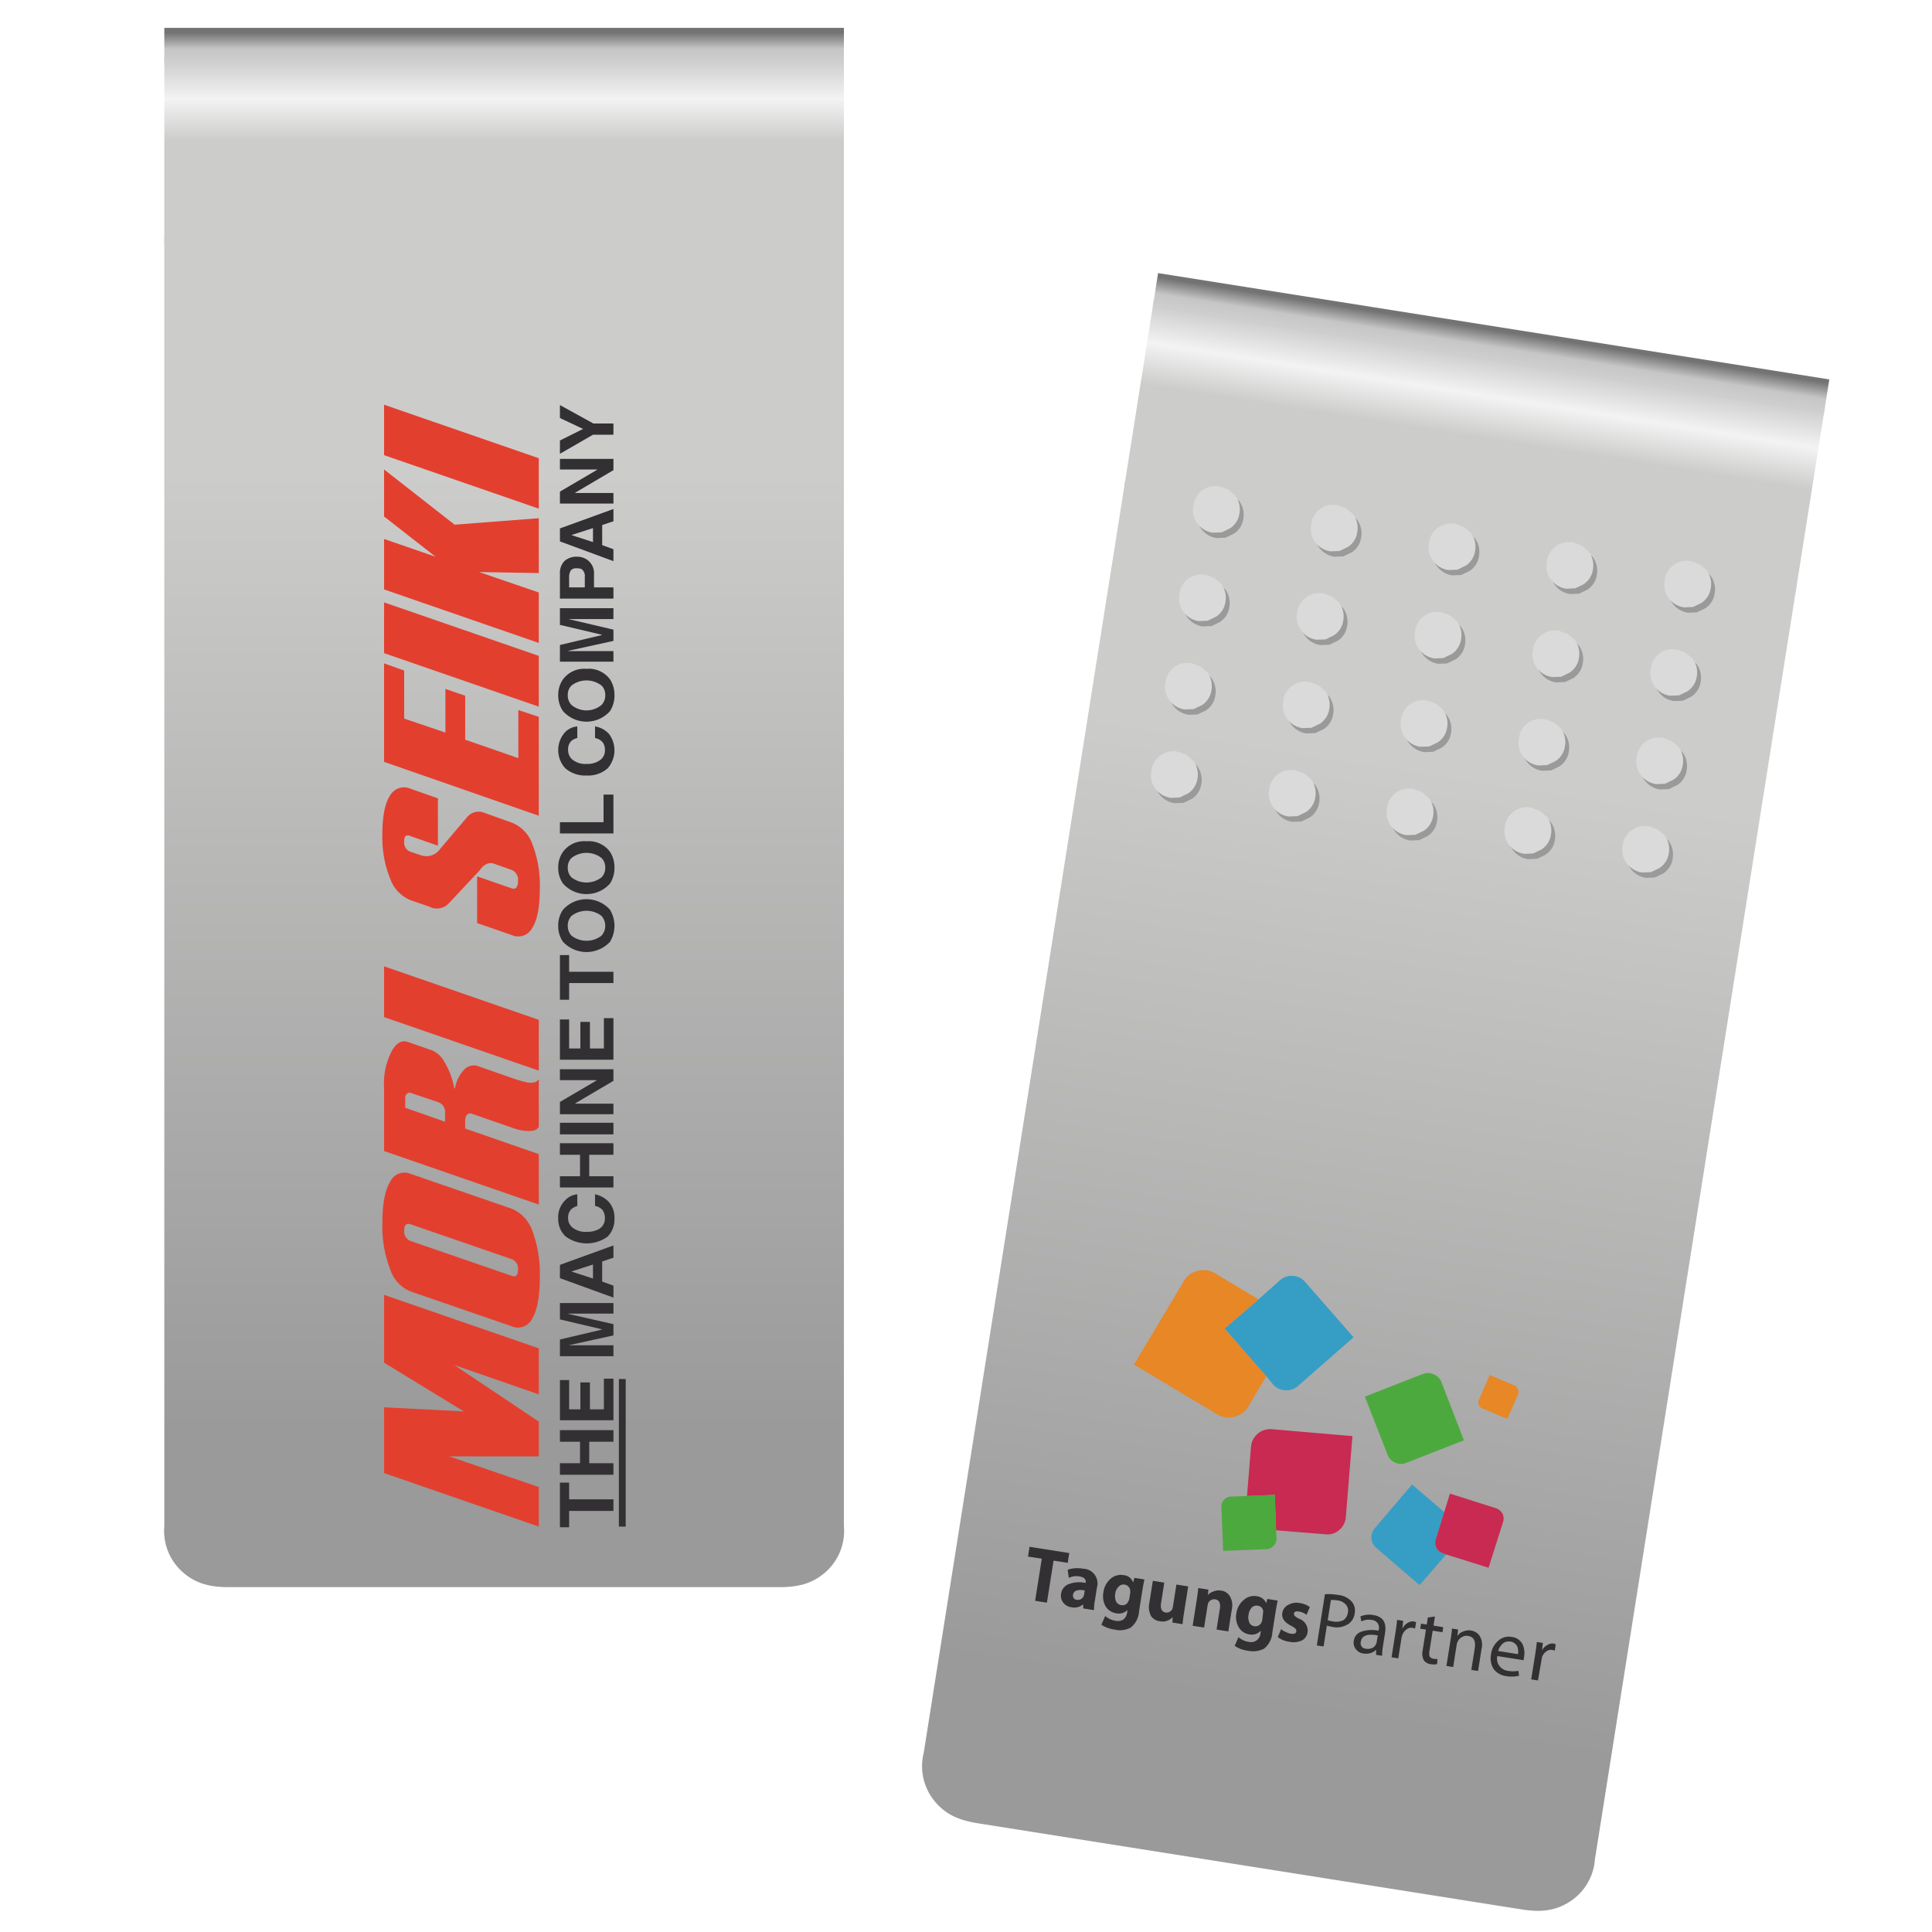 <svg xmlns="http://www.w3.org/2000/svg" xmlns:xlink="http://www.w3.org/1999/xlink" viewBox="0 0 283.465 283.46"><defs><style>.cls-1{fill:url(#Unbenannter_Verlauf_4);}.cls-2{fill:url(#Unbenannter_Verlauf_24);}.cls-3{fill:url(#Unbenannter_Verlauf_3);}.cls-4{fill:#323032;}.cls-5{fill:#e33f2f;}.cls-6{fill:none;stroke:#323032;}.cls-7{fill:url(#Unbenannter_Verlauf_4-2);}.cls-8{fill:url(#Unbenannter_Verlauf_24-2);}.cls-9{fill:url(#Unbenannter_Verlauf_3-2);}.cls-10{fill:#999a99;}.cls-11{fill:#dbdada;}.cls-12{fill:#369dc5;}.cls-13{fill:#c82a51;}.cls-14{fill:#4ca93e;}.cls-15{fill:#e78726;}</style><linearGradient id="Unbenannter_Verlauf_4" x1="73.963" y1="275.537" x2="73.963" y2="219.341" gradientTransform="matrix(1, 0, 0, -1, 0, 284.54)" gradientUnits="userSpaceOnUse"><stop offset="0" stop-color="#cecece"/><stop offset="0.098" stop-color="#f4f3f3"/><stop offset="0.208" stop-color="#cccccb"/></linearGradient><linearGradient id="Unbenannter_Verlauf_24" x1="73.963" y1="279.733" x2="73.963" y2="275.531" gradientTransform="matrix(1, 0, 0, -1, 0, 284.54)" gradientUnits="userSpaceOnUse"><stop offset="0" stop-color="#737373"/><stop offset="0.573" stop-color="#c6c6c6"/><stop offset="1" stop-color="#cecece"/></linearGradient><linearGradient id="Unbenannter_Verlauf_3" x1="73.963" y1="74.97" x2="73.963" y2="215.226" gradientTransform="matrix(1, 0, 0, -1, 0, 284.54)" gradientUnits="userSpaceOnUse"><stop offset="0" stop-color="#999a99"/><stop offset="1" stop-color="#cccccb"/></linearGradient><linearGradient id="Unbenannter_Verlauf_4-2" x1="204.044" y1="232.679" x2="204.044" y2="176.484" gradientTransform="matrix(0.988, 0.156, 0.156, -0.988, -19.543, 250.619)" xlink:href="#Unbenannter_Verlauf_4"/><linearGradient id="Unbenannter_Verlauf_24-2" x1="204.044" y1="236.876" x2="204.044" y2="232.674" gradientTransform="matrix(0.988, 0.156, 0.156, -0.988, -19.543, 250.619)" xlink:href="#Unbenannter_Verlauf_24"/><linearGradient id="Unbenannter_Verlauf_3-2" x1="204.044" y1="32.112" x2="204.044" y2="172.368" gradientTransform="matrix(0.988, 0.156, 0.156, -0.988, -19.543, 250.619)" xlink:href="#Unbenannter_Verlauf_3"/></defs><title>10</title><g id="Clip_links" data-name="Clip links"><g id="Clip"><g id="Szene-1"><path class="cls-1" d="M123.818,35.839V8.214H24.108V35.839Z"/><path class="cls-2" d="M123.818,9.152V4.087H24.108V9.152Z"/></g><path class="cls-3" d="M123.818,34.901H24.108V223.91a8.061,8.061,0,0,0,2.298,6.376c2.198,2.198,4.635,2.582,7.223,2.582h80.669c2.587,0,5.024-.383,7.223-2.582a8.061,8.061,0,0,0,2.298-6.376Z"/></g><g id="Logo_10" data-name="Logo 10"><g id="Layer0_0_FILL" data-name="Layer0 0 FILL"><path class="cls-4" d="M83.503,217.532h-1.35v6.55h1.35v-2.4h6.5v-1.7h-6.5v-2.45m-1.35-7.7v1.7h2.95v3.15h-2.95v1.7h7.85v-1.7h-3.55v-3.15h3.55v-1.7h-7.85m6.45-7.55v4.5h-2.05v-3.95h-1.4v3.95h-1.65v-4.3h-1.35v5.9h7.85v-6.1h-1.4m1.4-9.55v-1.55h-7.85v2.4l6.15,1.45v.05l-6.15,1.45v2.45h7.85v-1.6h-6.6l6.6-1.45v-1.65l-6.6-1.5v-.05h6.6m-7.85-7.15v1.95l7.85,2.85v-1.75l-1.65-.6v-2.95l1.65-.55v-1.8l-7.85,2.85m1.75,1v-.05l3.1-1v2.05l-3.1-1m.8-11.35a2.758,2.758,0,0,0-1.8.9,3.415,3.415,0,0,0-1,2.6,3.489,3.489,0,0,0,1.05,2.65,5.201,5.201,0,0,0,6.2.05,3.582,3.582,0,0,0,1-2.65,3.479,3.479,0,0,0-.8-2.4,3.776,3.776,0,0,0-2.05-1.15v1.7a1.975,1.975,0,0,1,1.1.6,2.039,2.039,0,0,1,.35,1.2,1.773,1.773,0,0,1-.8,1.55,3.378,3.378,0,0,1-1.85.45,3.005,3.005,0,0,1-2.2-.7,1.777,1.777,0,0,1-.55-1.3,1.725,1.725,0,0,1,.5-1.35,2.86,2.86,0,0,1,.85-.45v-1.7m5.3-8.8v-1.7h-7.85v1.7h7.85m0,3v-1.7h-7.85v1.7h2.95v3.15h-2.95v1.65h7.85v-1.65h-3.55v-3.15h3.55m-7.85-7.75v1.8h7.85v-1.55h-5.6v-.05l5.6-3.3v-1.7h-7.85v1.6h5.45l-5.45,3.2m1.35-12.1h-1.35v5.9h7.85v-6.1h-1.4v4.45h-2.05v-3.9h-1.4v3.9h-1.65v-4.25m6.5-5.35v-1.65h-6.5v-2.45h-1.35v6.55h1.35v-2.45h6.5m-8.1-8.4a3.994,3.994,0,0,0,.7,2.35,4.717,4.717,0,0,0,6.9,0,4.573,4.573,0,0,0,0-4.7,4.614,4.614,0,0,0-6.9,0,3.994,3.994,0,0,0-.7,2.35m1.4,0a2.069,2.069,0,0,1,.55-1.45,3.602,3.602,0,0,1,4.4,0,2.186,2.186,0,0,1,0,2.9,3.602,3.602,0,0,1-4.4,0,2.069,2.069,0,0,1-.55-1.45m2.75-12.4a3.862,3.862,0,0,0-3.45,1.55,3.911,3.911,0,0,0-.7,2.3,3.994,3.994,0,0,0,.7,2.35,4.614,4.614,0,0,0,6.9,0,4.215,4.215,0,0,0,.65-2.35,4.126,4.126,0,0,0-.65-2.3,3.862,3.862,0,0,0-3.45-1.55m-2.2,2.45a3.602,3.602,0,0,1,4.4,0,1.896,1.896,0,0,1,.55,1.4,1.96,1.96,0,0,1-.55,1.45,3.602,3.602,0,0,1-4.4,0,1.96,1.96,0,0,1-.55-1.45,1.896,1.896,0,0,1,.55-1.4m4.7-9.3v4.05h-6.4v1.65h7.85v-5.7h-1.45m.8-8.9a3.524,3.524,0,0,0-2.05-1.1v1.7a1.975,1.975,0,0,1,1.1.6,1.818,1.818,0,0,1,.35,1.15,1.698,1.698,0,0,1-.8,1.55,3.117,3.117,0,0,1-1.85.5,3.005,3.005,0,0,1-2.2-.7,1.835,1.835,0,0,1-.55-1.35,1.725,1.725,0,0,1,.5-1.35,2.244,2.244,0,0,1,.85-.4v-1.7a2.857,2.857,0,0,0-1.8.85,3.938,3.938,0,0,0,.05,5.3,4.421,4.421,0,0,0,3.1,1.05,4.31,4.31,0,0,0,3.1-1.05,4.006,4.006,0,0,0,.2-5.05m-3.3-9.55a3.862,3.862,0,0,0-3.45,1.55,3.911,3.911,0,0,0-.7,2.3,3.994,3.994,0,0,0,.7,2.35,4.615,4.615,0,0,0,6.9,0,4.215,4.215,0,0,0,.65-2.35,4.126,4.126,0,0,0-.65-2.3,3.862,3.862,0,0,0-3.45-1.55m-2.2,2.45a3.602,3.602,0,0,1,4.4,0,1.896,1.896,0,0,1,.55,1.4,1.96,1.96,0,0,1-.55,1.45,3.425,3.425,0,0,1-4.4,0,1.96,1.96,0,0,1-.55-1.45,1.896,1.896,0,0,1,.55-1.4m6.15-11.35h-7.85v2.45l6.15,1.45v.05l-6.15,1.45v2.45h7.85v-1.55h-6.6v-.05l6.6-1.45v-1.65l-6.6-1.55h6.6v-1.6m-3.85-7.1a2.57,2.57,0,0,0-1.5-.45,2.61,2.61,0,0,0-1.85.65,2.503,2.503,0,0,0-.65,1.85v3.65h7.85v-1.65h-2.85v-1.95a2.394,2.394,0,0,0-1-2.1m-1.6,1.25a2.131,2.131,0,0,1,.75.1,1.23,1.23,0,0,1,.5,1.15v1.55h-2.3v-1.35a2.027,2.027,0,0,1,.25-1.15.984.984,0,0,1,.8-.3m3.8-6.35,1.65-.55v-1.8l-7.85,2.85v1.9l7.85,2.9v-1.75l-1.65-.6v-2.95m-1.35.45v2.05l-3.1-1v-.05l3.1-1m.6-8.6v.05l-5.45,3.2v1.75h7.85v-1.55h-5.6v-.05l5.6-3.3v-1.65h-7.85v1.55h5.45m-5.45-9.45v1.9l3.4,1.6-3.4,1.7v1.95l4.85-2.8h3v-1.65h-2.95Z"/><path class="cls-5" d="M79.053,204.582v-6.75l-22.7-7.85v9.95l11.7,7.15-11.7-.6v9.65l22.7,7.85v-5.8l-13.15-4.5h13.15v-5.1l-12.4-8.3,12.4,4.3m-18.8-32.35a2.304,2.304,0,0,0-3,1.15q-1.15,1.85-1.15,6.05a17.209,17.209,0,0,0,1.15,6.8,5.14,5.14,0,0,0,3,3.25l14.8,5.1a2.313,2.313,0,0,0,3.05-1.15q1.1-1.85,1.1-6.05a17.908,17.908,0,0,0-1.1-6.8,5.467,5.467,0,0,0-3.05-3.25l-14.8-5.1m0,9.85a1.47,1.47,0,0,1-.95-1.55q0-1.2.95-.9l14.8,5.1a1.47,1.47,0,0,1,.95,1.55q0,1.25-.95.9l-14.8-5.1m18.8-25v-7.45l-22.7-7.85v7.45l22.7,7.85m-13.8-1.2a3.871,3.871,0,0,0-1.8-1.75l-3.6-1.25q-1.3-.45-2.3,1.2a10.318,10.318,0,0,0-1.2,5.55v9.25l22.7,7.85v-7.4l-10.8-3.75v-1.2a1.342,1.342,0,0,1,.25-.8.631.631,0,0,1,.65-.2l6.2,2.15a6.557,6.557,0,0,0,1.95.4q1.4.1,1.75-.6v-6.95h-.05q-.35.6-1.6.45a20.78,20.78,0,0,1-2.25-.65l-5-1.75a1.948,1.948,0,0,0-2,.45,5.262,5.262,0,0,0-1.4,2.8h-.1a11.578,11.578,0,0,0-1.4-3.8m-.2,6.4a1.663,1.663,0,0,1,.25.9v1.4l-5.85-2.05v-1.4a.784.784,0,0,1,.25-.65.568.568,0,0,1,.65-.1l4,1.35a1.563,1.563,0,0,1,.7.55m-7.8-45.6q-1.15,1.7-1.15,5.7a16.023,16.023,0,0,0,1.15,6.55,5.297,5.297,0,0,0,3,3.15l2.75.95a2.383,2.383,0,0,0,2.85-.5l4.5-4.8q.95-1.4,2.15-1l2.55.9a1.55,1.55,0,0,1,.95,1.65,1.473,1.473,0,0,1-.25.95.637.637,0,0,1-.7.1l-5.05-1.75v6.85l5.05,1.75a2.33,2.33,0,0,0,3.05-1.05q1.1-1.75,1.1-5.75a16.668,16.668,0,0,0-1.1-6.55,5.27,5.27,0,0,0-3.05-3.15l-4.2-1.5a2.182,2.182,0,0,0-2.35.75l-3.95,4.65a2.367,2.367,0,0,1-1.35.95,2.416,2.416,0,0,1-1.45-.05l-1.5-.5a1.421,1.421,0,0,1-.95-1.55q0-.65.25-.8a.761.761,0,0,1,.7.05l4,1.4v-6.95l-4-1.4a2.35,2.35,0,0,0-3,.95m21.8-13v-7.45l-22.7-7.85v7.45l22.7,7.85m0,1.5-3-1v7.05l-7.8-2.7v-6.45l-2.9-1v6.4l-6.05-2.05v-7.05l-2.95-1.05v14.45l22.7,7.9v-14.5m0-30.55v-7.4l-22.7-7.85v7.4l22.7,7.85m-22.7,4.45v7.4l22.7,7.85v-7.4l-8.75-3,8.75.15v-8.05l-12.35.95-10.35-8.1v6.9l7.55,5.9Z"/></g><path id="Layer0_0_1_STROKES" data-name="Layer0 0 1 STROKES" class="cls-6" d="M91.303,223.982v-21.65"/></g></g><g id="Clip_rechts" data-name="Clip rechts"><g id="Clip-2" data-name="Clip"><g id="Szene-1-2" data-name="Szene-1"><path class="cls-7" d="M263.431,87.028l4.321-27.284L169.27,44.146l-4.321,27.284Z"/><path class="cls-8" d="M267.606,60.671l.792-5.003-98.483-15.598-.792,5.003Z"/></g><path class="cls-9" d="M263.578,86.102l-98.483-15.598L135.527,257.186a8.061,8.061,0,0,0,1.272,6.657c1.827,2.515,4.174,3.275,6.73,3.68l79.676,12.619c2.555.405,5.022.407,7.538-1.42a8.061,8.061,0,0,0,3.267-5.938Z"/><path class="cls-10" d="M179.578,72.177l1.228.455.992.851a3.383,3.383,0,0,1,.626,2.613,3.109,3.109,0,0,1-1.39,2.207l-1.22.587-1.309.053a3.383,3.383,0,0,1-2.292-1.403,3.248,3.248,0,0,1-.555-2.515,3.236,3.236,0,0,1,3.919-2.847"/><path class="cls-11" d="M179.009,71.393l1.228.455.992.851a3.383,3.383,0,0,1,.626,2.614,3.11,3.11,0,0,1-1.39,2.207l-1.22.587-1.309.053a3.383,3.383,0,0,1-2.292-1.403,3.248,3.248,0,0,1-.555-2.515,3.236,3.236,0,0,1,3.919-2.847"/><path class="cls-10" d="M196.867,74.915l1.228.455.992.851a3.383,3.383,0,0,1,.626,2.613,3.109,3.109,0,0,1-1.39,2.207l-1.22.587-1.309.053a3.383,3.383,0,0,1-2.292-1.403,3.248,3.248,0,0,1-.555-2.515,3.236,3.236,0,0,1,3.919-2.847"/><path class="cls-11" d="M196.298,74.131l1.228.455.992.851a3.383,3.383,0,0,1,.626,2.614,3.11,3.11,0,0,1-1.39,2.207l-1.22.587-1.309.053a3.383,3.383,0,0,1-2.292-1.403,3.248,3.248,0,0,1-.555-2.515,3.236,3.236,0,0,1,3.919-2.847"/><path class="cls-10" d="M214.156,77.653l1.228.455.992.851a3.383,3.383,0,0,1,.626,2.613,3.109,3.109,0,0,1-1.39,2.207l-1.22.587-1.309.053a3.383,3.383,0,0,1-2.292-1.403,3.248,3.248,0,0,1-.555-2.515,3.236,3.236,0,0,1,3.919-2.847"/><path class="cls-11" d="M213.587,76.869l1.228.455.992.851a3.383,3.383,0,0,1,.626,2.614,3.11,3.11,0,0,1-1.39,2.207l-1.22.587-1.309.053a3.383,3.383,0,0,1-2.292-1.403,3.248,3.248,0,0,1-.555-2.515,3.236,3.236,0,0,1,3.919-2.847"/><path class="cls-10" d="M231.445,80.391l1.228.455.992.851a3.383,3.383,0,0,1,.626,2.613,3.109,3.109,0,0,1-1.39,2.207l-1.22.587-1.309.053a3.383,3.383,0,0,1-2.292-1.403,3.248,3.248,0,0,1-.555-2.515,3.236,3.236,0,0,1,3.919-2.847"/><path class="cls-11" d="M230.875,79.608l1.228.455.992.851a3.383,3.383,0,0,1,.626,2.614,3.11,3.11,0,0,1-1.39,2.207l-1.22.587-1.309.053a3.383,3.383,0,0,1-2.292-1.403,3.248,3.248,0,0,1-.555-2.515,3.236,3.236,0,0,1,3.919-2.847"/><path class="cls-10" d="M248.734,83.13l1.228.455.992.851a3.383,3.383,0,0,1,.626,2.613,3.109,3.109,0,0,1-1.39,2.207l-1.22.587-1.309.053a3.383,3.383,0,0,1-2.292-1.403,3.248,3.248,0,0,1-.555-2.515,3.236,3.236,0,0,1,3.919-2.847"/><path class="cls-11" d="M248.164,82.346l1.228.455.992.851a3.383,3.383,0,0,1,.626,2.614,3.11,3.11,0,0,1-1.39,2.207l-1.22.587-1.309.053a3.383,3.383,0,0,1-2.292-1.403,3.248,3.248,0,0,1-.555-2.515,3.236,3.236,0,0,1,3.919-2.847"/><path class="cls-10" d="M177.525,85.143l1.228.455.992.851a3.383,3.383,0,0,1,.626,2.613,3.109,3.109,0,0,1-1.39,2.207l-1.22.587-1.309.053a3.383,3.383,0,0,1-2.292-1.403,3.248,3.248,0,0,1-.555-2.515,3.236,3.236,0,0,1,3.919-2.847"/><path class="cls-11" d="M176.955,84.359l1.228.455.992.851a3.383,3.383,0,0,1,.626,2.614,3.11,3.11,0,0,1-1.39,2.207l-1.22.587-1.309.053a3.383,3.383,0,0,1-2.292-1.403,3.248,3.248,0,0,1-.555-2.515,3.236,3.236,0,0,1,3.919-2.847"/><path class="cls-10" d="M194.814,87.882l1.228.455.992.851a3.383,3.383,0,0,1,.626,2.613,3.109,3.109,0,0,1-1.39,2.207l-1.22.587-1.309.053a3.383,3.383,0,0,1-2.292-1.403,3.248,3.248,0,0,1-.555-2.515,3.236,3.236,0,0,1,3.919-2.847"/><path class="cls-11" d="M194.244,87.098l1.228.455.992.851a3.383,3.383,0,0,1,.626,2.614,3.11,3.11,0,0,1-1.39,2.207l-1.22.587-1.309.053a3.383,3.383,0,0,1-2.292-1.403,3.248,3.248,0,0,1-.555-2.515,3.236,3.236,0,0,1,3.919-2.847"/><path class="cls-10" d="M212.102,90.62l1.228.455.992.851a3.383,3.383,0,0,1,.626,2.613,3.109,3.109,0,0,1-1.39,2.207l-1.22.587-1.309.053a3.383,3.383,0,0,1-2.292-1.403,3.248,3.248,0,0,1-.555-2.515,3.236,3.236,0,0,1,3.919-2.847"/><path class="cls-11" d="M211.533,89.836l1.228.455.992.851a3.383,3.383,0,0,1,.626,2.614,3.11,3.11,0,0,1-1.39,2.207l-1.22.587-1.309.053a3.383,3.383,0,0,1-2.292-1.403,3.248,3.248,0,0,1-.555-2.515,3.236,3.236,0,0,1,3.919-2.847"/><path class="cls-10" d="M229.391,93.358l1.228.455.992.851a3.383,3.383,0,0,1,.626,2.613,3.109,3.109,0,0,1-1.39,2.207l-1.22.587-1.309.053a3.383,3.383,0,0,1-2.292-1.403,3.248,3.248,0,0,1-.555-2.515,3.236,3.236,0,0,1,3.919-2.847"/><path class="cls-11" d="M228.822,92.574l1.228.455.992.851a3.383,3.383,0,0,1,.626,2.614,3.11,3.11,0,0,1-1.39,2.207l-1.22.587-1.309.053a3.383,3.383,0,0,1-2.292-1.403,3.248,3.248,0,0,1-.555-2.515,3.236,3.236,0,0,1,3.919-2.847"/><path class="cls-10" d="M246.68,96.096l1.228.455.992.851a3.383,3.383,0,0,1,.626,2.613,3.109,3.109,0,0,1-1.39,2.207l-1.22.587-1.309.053a3.383,3.383,0,0,1-2.292-1.403,3.248,3.248,0,0,1-.555-2.515,3.236,3.236,0,0,1,3.919-2.847"/><path class="cls-11" d="M246.11,95.313l1.228.455.992.851a3.383,3.383,0,0,1,.626,2.614,3.11,3.11,0,0,1-1.39,2.207l-1.22.587-1.309.053a3.383,3.383,0,0,1-2.292-1.403,3.248,3.248,0,0,1-.555-2.515,3.236,3.236,0,0,1,3.919-2.847"/><path class="cls-10" d="M175.471,98.11l1.228.455.992.851a3.383,3.383,0,0,1,.626,2.613,3.109,3.109,0,0,1-1.39,2.207l-1.22.587-1.309.053a3.383,3.383,0,0,1-2.292-1.403,3.248,3.248,0,0,1-.555-2.515,3.236,3.236,0,0,1,3.919-2.847"/><path class="cls-11" d="M174.902,97.326l1.228.455.992.851a3.383,3.383,0,0,1,.626,2.614,3.11,3.11,0,0,1-1.39,2.207l-1.22.587-1.309.053a3.383,3.383,0,0,1-2.292-1.403,3.248,3.248,0,0,1-.555-2.515,3.236,3.236,0,0,1,3.919-2.847"/><path class="cls-10" d="M192.76,100.848l1.228.455.992.851a3.383,3.383,0,0,1,.626,2.613,3.109,3.109,0,0,1-1.39,2.207l-1.22.587-1.309.053a3.383,3.383,0,0,1-2.292-1.403,3.248,3.248,0,0,1-.555-2.515,3.236,3.236,0,0,1,3.919-2.847"/><path class="cls-11" d="M192.19,100.064l1.228.455.992.851a3.383,3.383,0,0,1,.626,2.614,3.11,3.11,0,0,1-1.39,2.207l-1.22.587-1.309.053a3.383,3.383,0,0,1-2.292-1.403,3.248,3.248,0,0,1-.555-2.515,3.236,3.236,0,0,1,3.919-2.847"/><path class="cls-10" d="M210.049,103.586l1.228.455.992.851a3.383,3.383,0,0,1,.626,2.613,3.109,3.109,0,0,1-1.39,2.207l-1.22.587-1.309.053a3.383,3.383,0,0,1-2.292-1.403,3.248,3.248,0,0,1-.555-2.515,3.236,3.236,0,0,1,3.919-2.847"/><path class="cls-11" d="M209.479,102.803l1.228.455.992.851a3.383,3.383,0,0,1,.626,2.614,3.11,3.11,0,0,1-1.39,2.207l-1.22.587-1.309.053a3.383,3.383,0,0,1-2.292-1.403,3.248,3.248,0,0,1-.555-2.515,3.236,3.236,0,0,1,3.919-2.847"/><path class="cls-10" d="M227.337,106.325l1.228.455.992.851a3.383,3.383,0,0,1,.626,2.613,3.109,3.109,0,0,1-1.39,2.207l-1.22.587-1.309.053a3.383,3.383,0,0,1-2.292-1.403,3.248,3.248,0,0,1-.555-2.515,3.236,3.236,0,0,1,3.919-2.847"/><path class="cls-11" d="M226.768,105.541l1.228.455.992.851a3.383,3.383,0,0,1,.626,2.614,3.11,3.11,0,0,1-1.39,2.207l-1.22.587-1.309.053a3.383,3.383,0,0,1-2.292-1.403,3.248,3.248,0,0,1-.555-2.515,3.236,3.236,0,0,1,3.919-2.847"/><path class="cls-10" d="M244.626,109.063l1.228.455.992.851a3.383,3.383,0,0,1,.626,2.613,3.109,3.109,0,0,1-1.39,2.207l-1.22.587-1.309.053a3.383,3.383,0,0,1-2.292-1.403,3.248,3.248,0,0,1-.555-2.515,3.236,3.236,0,0,1,3.919-2.847"/><path class="cls-11" d="M244.057,108.279l1.228.455.992.851a3.383,3.383,0,0,1,.626,2.614,3.11,3.11,0,0,1-1.39,2.207l-1.22.587-1.309.053a3.383,3.383,0,0,1-2.292-1.403,3.248,3.248,0,0,1-.555-2.515,3.236,3.236,0,0,1,3.919-2.847"/><path class="cls-10" d="M173.417,111.076l1.228.455.992.851a3.383,3.383,0,0,1,.626,2.613,3.109,3.109,0,0,1-1.39,2.207l-1.22.587-1.309.053a3.383,3.383,0,0,1-2.292-1.403,3.248,3.248,0,0,1-.555-2.515,3.236,3.236,0,0,1,3.919-2.847"/><path class="cls-11" d="M172.848,110.293l1.228.455.992.851a3.383,3.383,0,0,1,.626,2.614,3.11,3.11,0,0,1-1.39,2.207l-1.22.587-1.309.053a3.383,3.383,0,0,1-2.292-1.403,3.248,3.248,0,0,1-.555-2.515,3.236,3.236,0,0,1,3.919-2.847"/><path class="cls-10" d="M190.706,113.815l1.228.455.992.851a3.383,3.383,0,0,1,.626,2.613,3.109,3.109,0,0,1-1.39,2.207l-1.22.587-1.309.053a3.383,3.383,0,0,1-2.292-1.403,3.248,3.248,0,0,1-.555-2.515,3.236,3.236,0,0,1,3.919-2.847"/><path class="cls-11" d="M190.137,113.031l1.228.455.992.851a3.383,3.383,0,0,1,.626,2.614,3.11,3.11,0,0,1-1.39,2.207l-1.22.587-1.309.053a3.383,3.383,0,0,1-2.292-1.403,3.248,3.248,0,0,1-.555-2.515,3.236,3.236,0,0,1,3.919-2.847"/><path class="cls-10" d="M207.995,116.553l1.228.455.992.851a3.383,3.383,0,0,1,.626,2.613,3.109,3.109,0,0,1-1.39,2.207l-1.22.587-1.309.053a3.383,3.383,0,0,1-2.292-1.403,3.248,3.248,0,0,1-.555-2.515,3.236,3.236,0,0,1,3.919-2.847"/><path class="cls-11" d="M207.425,115.769l1.228.455.992.851a3.383,3.383,0,0,1,.626,2.614,3.11,3.11,0,0,1-1.39,2.207l-1.22.587-1.309.053a3.383,3.383,0,0,1-2.292-1.403,3.248,3.248,0,0,1-.555-2.515,3.236,3.236,0,0,1,3.919-2.847"/><path class="cls-10" d="M225.284,119.291l1.228.455.992.851a3.383,3.383,0,0,1,.626,2.613,3.109,3.109,0,0,1-1.39,2.207l-1.22.587-1.309.053a3.383,3.383,0,0,1-2.292-1.403,3.248,3.248,0,0,1-.555-2.515,3.236,3.236,0,0,1,3.919-2.847"/><path class="cls-11" d="M224.714,118.507l1.228.455.992.851a3.383,3.383,0,0,1,.626,2.614,3.11,3.11,0,0,1-1.39,2.207l-1.22.587-1.309.053a3.383,3.383,0,0,1-2.292-1.403,3.248,3.248,0,0,1-.555-2.515,3.236,3.236,0,0,1,3.919-2.847"/><path class="cls-10" d="M242.572,122.03l1.228.455.992.851a3.383,3.383,0,0,1,.626,2.613,3.109,3.109,0,0,1-1.39,2.207l-1.22.587-1.309.053a3.383,3.383,0,0,1-2.292-1.403,3.248,3.248,0,0,1-.555-2.515,3.236,3.236,0,0,1,3.919-2.847"/><path class="cls-11" d="M242.003,121.246l1.228.455.992.851a3.383,3.383,0,0,1,.626,2.614,3.11,3.11,0,0,1-1.39,2.207l-1.22.587-1.309.053a3.383,3.383,0,0,1-2.292-1.403,3.248,3.248,0,0,1-.555-2.515,3.236,3.236,0,0,1,3.919-2.847"/></g><g id="Logo_10-2" data-name="Logo 10"><g id="Layer0_0_FILL-2" data-name="Layer0 0 FILL"><path class="cls-4" d="M150.828,228.378l2.025.321-.978,6.173,1.728.274.978-6.173,2.074.329.227-1.432-5.827-.923-.227,1.432m19.998,3.825-1.679-.266-.508,3.21a2.871,2.871,0,0,0,.246,1.963,1.796,1.796,0,0,0,1.297.762,1.972,1.972,0,0,0,1.869-.615l-.026.806,1.482.235q.06-.699.232-1.786l.594-3.753-1.728-.274-.516,3.259a1.3,1.3,0,0,1-.112.387.91.91,0,0,1-.359.348.861.861,0,0,1-.575.111q-.889-.141-.686-1.425l.469-2.963m-4.546-.062-.049-.008a1.583,1.583,0,0,0-1.356-1.025,2.283,2.283,0,0,0-1.903.509,3.13,3.13,0,0,0-1.077,2.006,3.069,3.069,0,0,0,.329,2.077,2.239,2.239,0,0,0,1.562,1.007,1.81,1.81,0,0,0,1.648-.498l-.055.346a1.556,1.556,0,0,1-.575,1.073,1.537,1.537,0,0,1-1.092.181,3.147,3.147,0,0,1-1.559-.703l-.557,1.279a4.784,4.784,0,0,0,1.962.716,3.357,3.357,0,0,0,2.324-.29,3.263,3.263,0,0,0,1.238-2.386l.485-3.062q.149-.938.308-1.622l-1.482-.235-.151.634m-1.271.356a.931.931,0,0,1,.561.291,1.051,1.051,0,0,1,.26.598l.002.304-.133.84a.818.818,0,0,1-.169.429.79.79,0,0,1-.375.447.931.931,0,0,1-.624.104 1.0 1,0,0,1-.777-.528,1.939,1.939,0,0,1-.124-1.133,1.694,1.694,0,0,1,.526-1.081.95.95,0,0,1,.853-.27m-4.073.469a2.166,2.166,0,0,0-2.037-2.803,4.473,4.473,0,0,0-2.251.15l.166,1.191a2.57,2.57,0,0,1,1.552-.21q1.037.164.92.905l-.008.049a4.41,4.41,0,0,0-2.456.168,1.765,1.765,0,0,0-1.139,1.44,1.637,1.637,0,0,0,.306,1.263,1.759,1.759,0,0,0,1.206.697,1.979,1.979,0,0,0,1.682-.392l.049.008.013.559,1.58.25a6.724,6.724,0,0,1,.112-1.349l.305-1.926m-1.875.969a.943.943,0,0,1-.096.288.775.775,0,0,1-.367.398.931.931,0,0,1-.624.104.611.611,0,0,1-.421-.219.678.678,0,0,1-.119-.525q.141-.889,1.721-.639l-.094.593m31.642,1.265a2.466,2.466,0,0,0-1.716.285,1.566,1.566,0,0,0-.845,1.182q-.18,1.136,1.322,1.88a4.304,4.304,0,0,1,.595.398.475.475,0,0,1,.135.426q-.07.444-.811.327a2.265,2.265,0,0,1-.767-.273,1.705,1.705,0,0,1-.644-.406l-.492,1.188a3.599,3.599,0,0,0,1.715.677,2.888,2.888,0,0,0,1.856-.212,1.612,1.612,0,0,0,.796-1.19,1.826,1.826,0,0,0-1.208-1.963,2.389,2.389,0,0,1-.644-.406.432.432,0,0,1-.143-.377q.063-.395.705-.293a2.466,2.466,0,0,1,1.138.484l.484-1.138a3.226,3.226,0,0,0-1.476-.588m-6.321-1.001a2.23,2.23,0,0,0-1.854.516,3.013,3.013,0,0,0-1.126,1.998,2.928,2.928,0,0,0,.379,2.085,2.142,2.142,0,0,0,1.562,1.007,1.761,1.761,0,0,0,1.599-.506l.049.008-.055.346a1.458,1.458,0,0,1-.624,1.065,1.426,1.426,0,0,1-1.092.181,2.894,2.894,0,0,1-1.51-.695l-.557,1.279a4.453,4.453,0,0,0,1.913.708,3.567,3.567,0,0,0,2.373-.282,3.263,3.263,0,0,0,1.238-2.386l.485-3.062q.172-1.086.307-1.622l-1.531-.242-.151.634a1.698,1.698,0,0,0-1.406-1.033m-.718,1.658a1.0 1,0,0,1,.902-.262.877.877,0,0,1,.772.882l-.131,1.144a1.516,1.516,0,0,1-.12.437,1.056,1.056,0,0,1-.424.439.931.931,0,0,1-.624.104.95.95,0,0,1-.728-.52,1.939,1.939,0,0,1-.124-1.133,1.891,1.891,0,0,1,.476-1.089m-6.368-.705a.962.962,0,0,1,.991-.501q.889.141.693,1.375l-.485,3.062,1.728.274.516-3.259a2.629,2.629,0,0,0-.303-1.921,1.722,1.722,0,0,0-1.289-.812,1.956,1.956,0,0,0-1.191.166,1.378,1.378,0,0,0-.679.449l-.049-.008.068-.749-1.482-.235q-.107.996-.224,1.736l-.602,3.803,1.679.266.508-3.21a1.859,1.859,0,0,1,.12-.437m36.636,3.93-.889-.141q-.044.6-.185,1.489l-.634,4.0.988.156.524-3.309a1.337,1.337,0,0,1,.177-.478,1.36,1.36,0,0,1,.603-.613,1.261,1.261,0,0,1,.886-.163q1.235.196.977,1.825l-.501,3.161.988.156.516-3.259a2.473,2.473,0,0,0-.345-1.978,1.869,1.869,0,0,0-1.206-.697,1.955,1.955,0,0,0-1.191.166,1.469,1.469,0,0,0-.752.59l-.049-.008.091-.897m-4.593-.727-.84-.133-.117.741.84.133-.477,3.012a2.154,2.154,0,0,0,.168,1.495,1.486,1.486,0,0,0,1.024.567,2.548,2.548,0,0,0,.912-.007l.068-.749a2.665,2.665,0,0,1-.6-.044.722.722,0,0,1-.553-.341,1.617,1.617,0,0,1-.023-.814l.469-2.963,1.432.227.117-.741-1.432-.227.211-1.333-1.035.14-.164,1.037m-4.346-.688q-.068.749-.217,1.687l-.602,3.803.988.156.469-2.963a1.517,1.517,0,0,1,.12-.437,1.655,1.655,0,0,1,.585-.819,1.141,1.141,0,0,1,.951-.254l.338.104.149-.938-.288-.096a1.331,1.331,0,0,0-.944.205,1.667,1.667,0,0,0-.733.795l-.049-.008.123-1.094-.889-.141m-3.483-.704a3.262,3.262,0,0,0-1.905.204l.137.731a2.347,2.347,0,0,1,1.503-.218,1.127,1.127,0,0,1,1.031,1.48l-.016.099a4.795,4.795,0,0,0-2.555.152,1.631,1.631,0,0,0-1.074,1.349,1.496,1.496,0,0,0,.272,1.157,1.596,1.596,0,0,0,1.156.689,2.318,2.318,0,0,0,1.076-.083,1.741,1.741,0,0,0,.728-.442l.049.008-.011.707.889.141a8.262,8.262,0,0,1,.112-1.349l.321-2.025q.36-2.272-1.714-2.6m.492,3.925a1.25,1.25,0,0,1-.65.909,1.663,1.663,0,0,1-.928.106.804.804,0,0,1-.74-1.079q.203-1.284,2.467-.875l-.149.938m-3.232-4.207a2.002,2.002,0,0,0-.441-1.69,3.072,3.072,0,0,0-2.022-.978,7.536,7.536,0,0,0-1.908-.1l-1.189,7.506.988.156.485-3.062a5.083,5.083,0,0,0,.782.175,3.074,3.074,0,0,0,2.454-.472,2.23,2.23,0,0,0,.851-1.536m-3.962,1.043.469-2.963a3.957,3.957,0,0,1,.954.05,1.896,1.896,0,0,1,1.221.598,1.332,1.332,0,0,1,.322,1.165,1.596,1.596,0,0,1-.689,1.156,2.41,2.41,0,0,1-1.495.168,5.08,5.08,0,0,1-.782-.175m31.568,3.329-.889-.141q-.068.749-.217,1.687l-.602,3.803.988.156.589-3.4a1.655,1.655,0,0,1,.585-.819,1.141,1.141,0,0,1,.951-.254l.338.104.149-.938-.288-.096a1.331,1.331,0,0,0-.944.205,1.967,1.967,0,0,0-.783.787l.123-1.094m-4.569-.876a2.279,2.279,0,0,0-2.017.592,3.073,3.073,0,0,0-1.02,1.965,2.999,2.999,0,0,0,.371,2.134,2.703,2.703,0,0,0,1.858,1.054,4.579,4.579,0,0,0,1.882-.056l-.088-.723a4.162,4.162,0,0,1-1.521.012,1.869,1.869,0,0,1-1.214-.648,1.78,1.78,0,0,1-.366-1.526l3.852.61.078-.494a3.24,3.24,0,0,0-.179-1.749,2.019,2.019,0,0,0-1.637-1.171m-1.438,1.088a1.38,1.38,0,0,1,1.23-.413,1.299,1.299,0,0,1,1.042.773,2.127,2.127,0,0,1,.083,1.076l-2.914-.461A2.311,2.311,0,0,1,220.368,241.265Z"/><path class="cls-12" d="M210.759,227.138a1.721,1.721,0,0,1-.101-1.282l1.242-4.005-4.726-4.039-5.472,6.423a2.038,2.038,0,0,0,.162,2.81l6.415,5.522,3.901-4.495-.429-.169a1.647,1.647,0,0,1-.993-.765m-22.931-39.321-3.183,2.837-4.98,4.274,6.131,6.995,1.021,1.225a2.456,2.456,0,0,0,1.741.833,2.572,2.572,0,0,0,1.869-.615l8.171-7.16-7.16-8.171a2.456,2.456,0,0,0-1.741-.833A2.572,2.572,0,0,0,187.828,187.816Z"/><path class="cls-13" d="M220.527,223.319a1.65,1.65,0,0,0-.101-1.282,1.812,1.812,0,0,0-.993-.765l-6.7-2.124-.833,2.703-1.242,4.005a1.721,1.721,0,0,0,.101,1.282,1.647,1.647,0,0,0,.993.765l.429.169,6.222,1.947,2.124-6.7M186.591,209.692a2.821,2.821,0,0,0-3.045,2.606l-.583,7.197,4.076-.164.19,5.194,7.197.583a2.567,2.567,0,0,0,2.075-.633,2.721,2.721,0,0,0,.963-1.923l.965-11.845Z"/><path class="cls-14" d="M211.517,202.857a1.959,1.959,0,0,0-1.128-1.191,2.026,2.026,0,0,0-1.661-.061l-8.473,3.315,3.315,8.473a1.959,1.959,0,0,0,1.128,1.191,1.927,1.927,0,0,0,1.612.053l8.473-3.315-3.266-8.465m-28.554,16.638-2.342.085a1.356,1.356,0,0,0-1.04.493,1.29,1.29,0,0,0-.37,1.055l.249,6.418,6.369-.257a1.421,1.421,0,0,0,1.04-.493,1.527,1.527,0,0,0,.427-1.097l-.067-1.175-.19-5.194Z"/><path class="cls-15" d="M222.232,203.289l-3.654-1.541-1.59,3.646a.878.878,0,0,0-.011.707.919.919,0,0,0,.522.538l3.654,1.541,1.59-3.646a1.078,1.078,0,0,0-.039-.715.911.911,0,0,0-.473-.531m-43.648,4.224a3.227,3.227,0,0,0,2.526.35,3.175,3.175,0,0,0,2.067-1.546l2.62-4.394-6.131-6.995,4.98-4.274-6.377-3.845a3.227,3.227,0,0,0-2.526-.35,3.175,3.175,0,0,0-2.067,1.546L166.375,200.213Z"/></g></g></g></svg>